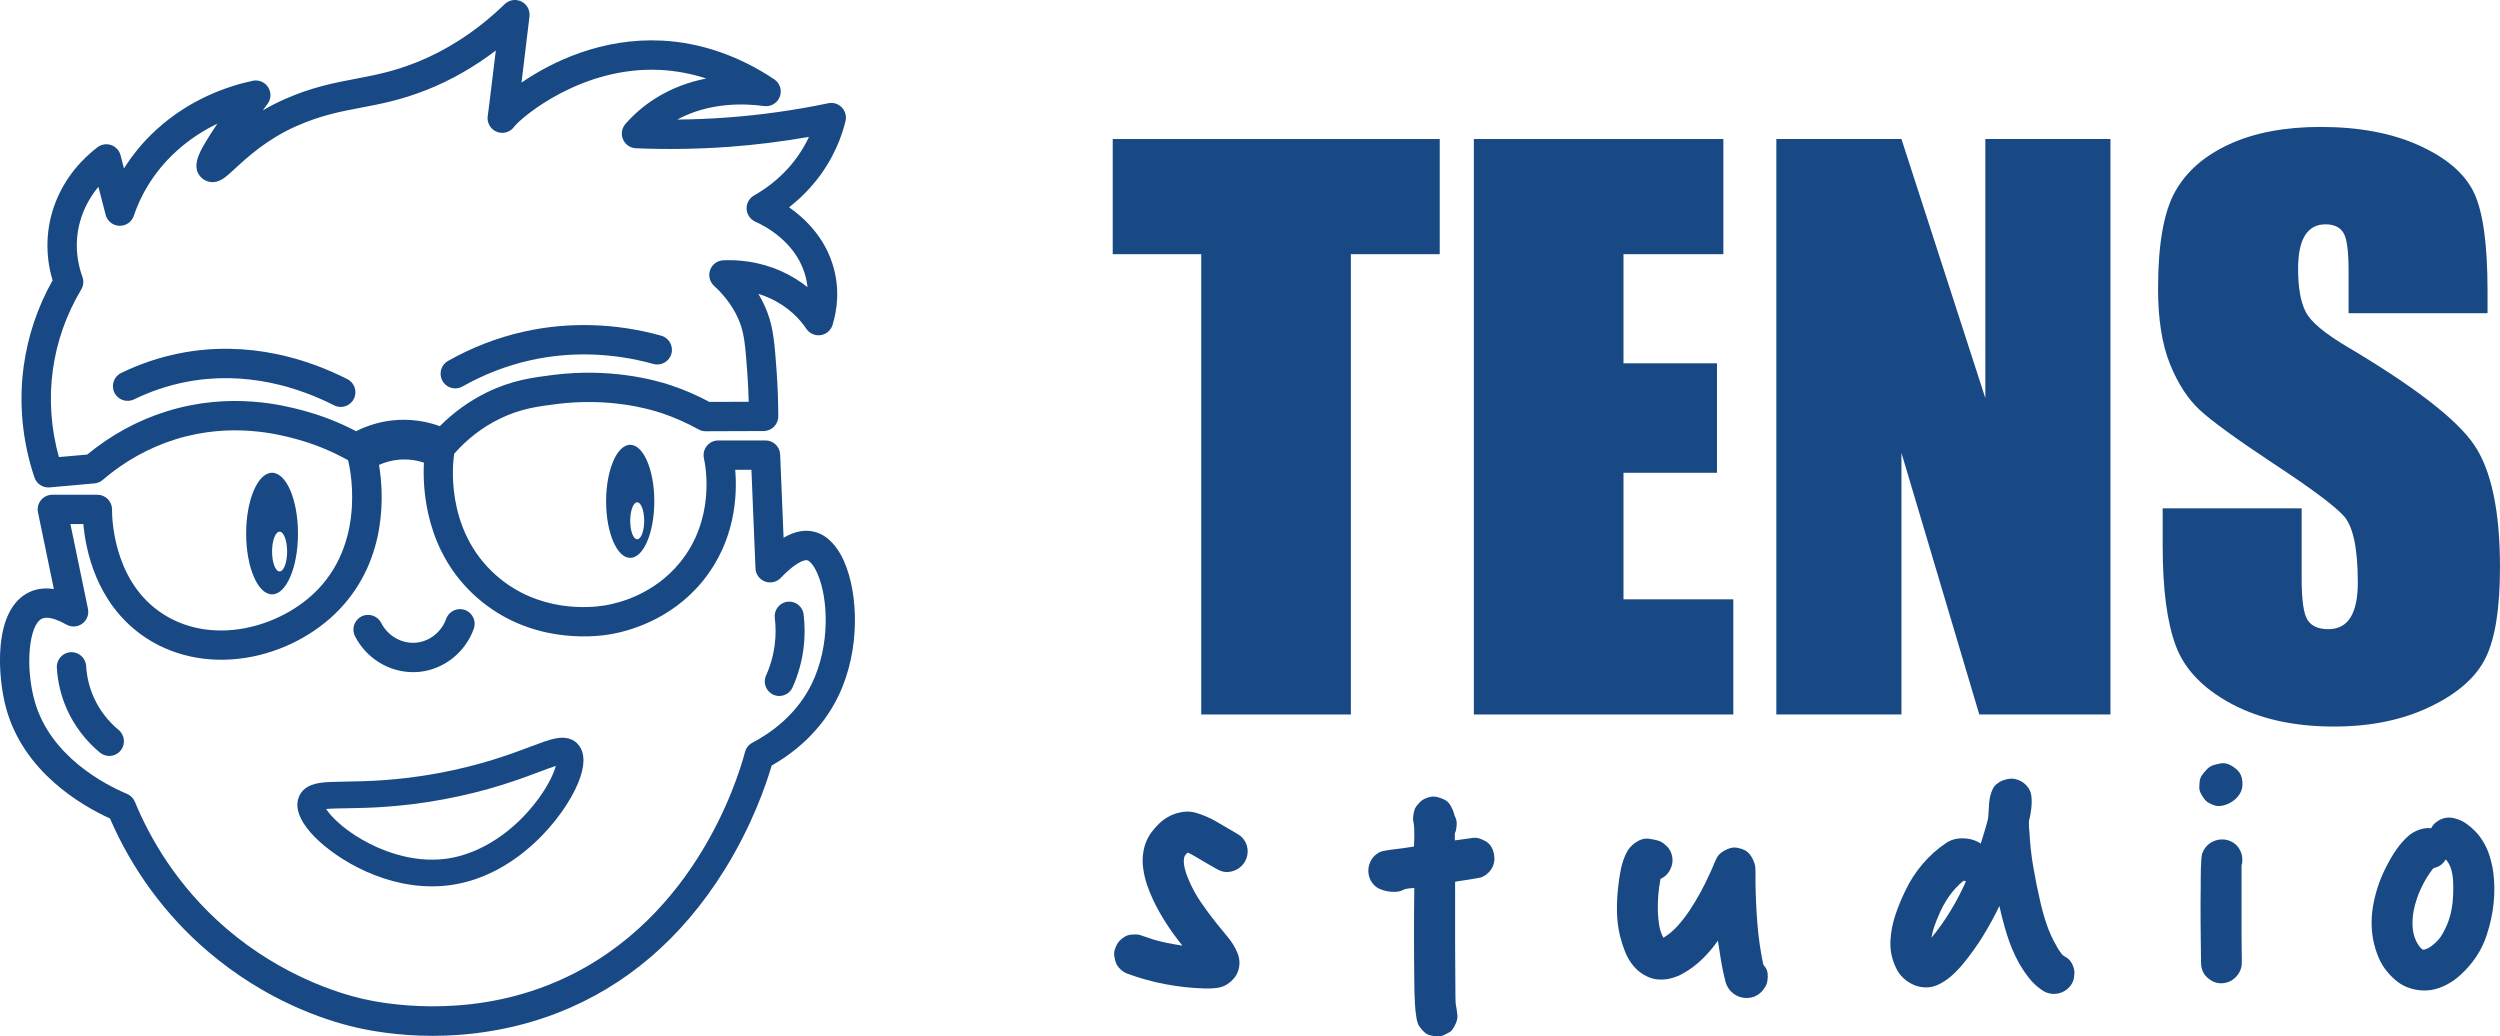 <?xml version="1.0" encoding="UTF-8"?>
<svg id="Calque_2" data-name="Calque 2" xmlns="http://www.w3.org/2000/svg" viewBox="0 0 2588.95 1073.27">
  <defs>
    <style>
      .cls-1 {
        fill: #184985;
      }
    </style>
  </defs>
  <g id="Calque_2-2" data-name="Calque 2">
    <g>
      <g>
        <path class="cls-1" d="M807.01,720.74c-2.06,0-4.15-.43-6.15-1.32-7.57-3.4-10.95-12.3-7.55-19.87,4.65-10.34,7.69-21.28,9.06-32.52,1.09-9,1.09-18.13,0-27.16-1-8.24,4.87-15.73,13.11-16.73,8.23-1,15.73,4.87,16.73,13.11,1.38,11.43,1.38,23.01,0,34.4-1.73,14.24-5.59,28.11-11.48,41.21-2.5,5.57-7.98,8.87-13.72,8.87Z"/>
        <path class="cls-1" d="M113.14,782.83c-3.41,0-6.85-1.14-9.69-3.49-14.69-12.16-26.52-27.7-34.19-44.94-6.03-13.56-9.53-28-10.4-42.92-.49-8.38,5.91-15.57,14.29-16.06,8.37-.5,15.57,5.91,16.06,14.29.66,11.25,3.29,22.13,7.83,32.33,5.78,12.98,14.69,24.7,25.8,33.88,6.47,5.35,7.37,14.94,2.02,21.41-3.01,3.63-7.35,5.51-11.72,5.51Z"/>
        <path class="cls-1" d="M447.33,917.89c-56.3,0-106.12-32.94-126.17-56.28-11.12-12.95-15.25-24.59-12.26-34.6h0c2.62-8.76,9.85-14.18,21.48-16.12,6.97-1.16,15.99-1.3,27.42-1.49,21.34-.34,53.58-.85,96.04-8.71,44.34-8.21,75.21-19.83,95.64-27.51,10.2-3.84,18.25-6.87,24.82-8.29,11.34-2.46,19.85-.06,25.28,7.14,6.51,8.64,6.17,21.82-1.03,39.17-14.79,35.68-63.66,95.84-131.85,105.36-6.52.91-12.99,1.33-19.38,1.33ZM337.74,837.78c4.57,7.1,16.56,19.83,37.3,31.75,16.69,9.59,50.29,24.9,87.85,19.65,34.53-4.82,70.03-28.14,94.96-62.37,10.82-14.86,15.84-26.68,17.76-33.66-4.64,1.48-10.74,3.77-16.39,5.9-21.34,8.03-53.59,20.17-100.34,28.82-44.74,8.28-78.37,8.82-100.63,9.17-7.28.12-15.23.24-20.5.74Z"/>
        <path class="cls-1" d="M281.75,489.58c-14.82,0-26.84,28.19-26.84,62.97s12.02,62.97,26.84,62.97,26.84-28.19,26.84-62.97-12.02-62.97-26.84-62.97ZM289.54,591.77c-4.3,0-7.79-9.22-7.79-20.59s3.49-20.59,7.79-20.59,7.79,9.22,7.79,20.59-3.49,20.59-7.79,20.59Z"/>
        <path class="cls-1" d="M652.63,460.62c-13.78,0-24.96,26.22-24.96,58.56s11.17,58.56,24.96,58.56,24.96-26.22,24.96-58.56-11.17-58.56-24.96-58.56ZM659.87,558.48c-4,0-7.24-8.57-7.24-19.15s3.24-19.15,7.24-19.15,7.24,8.57,7.24,19.15-3.24,19.15-7.24,19.15Z"/>
        <path class="cls-1" d="M352.86,421.41c-2.32,0-4.67-.53-6.87-1.65-35.37-17.96-90.89-36.7-154.56-23.99-18.06,3.61-35.77,9.61-52.65,17.83-7.55,3.68-16.65.54-20.33-7-3.68-7.55-.54-16.65,7-20.33,19.21-9.37,39.41-16.2,60.02-20.32,72.2-14.41,134.63,6.56,174.28,26.69,7.49,3.8,10.48,12.95,6.67,20.44-2.68,5.28-8.03,8.32-13.57,8.32Z"/>
        <g>
          <path class="cls-1" d="M874.14,581.31c-7.22-16.25-17.45-26.73-29.57-30.28-10.28-3.02-21.24-1.1-33.11,5.85l-3.54-86.19c-.33-8.15-7.04-14.58-15.19-14.58h-48.9c-4.6,0-8.95,2.08-11.84,5.66-2.89,3.58-4,8.28-3.02,12.77,2.22,10.2,11.46,63.33-24.72,107.87-26.96,33.19-63.6,42.25-78.1,44.6-15.15,2.45-68.01,7.51-111.82-30.71-55.43-48.34-44.66-121.42-44.18-124.51.1-.65.15-1.29.17-1.93.13-.14.27-.27.4-.42,13.33-15.04,29.01-27.05,46.61-35.69,21.52-10.57,39.66-12.87,58.87-15.3l.29-.04c52.94-6.7,93.77,4.38,108.86,9.46,13.12,4.41,25.9,10.06,37.99,16.8,2.26,1.26,4.81,1.92,7.4,1.92h.05l60.02-.21c8.38-.03,15.16-6.84,15.15-15.22-.01-15.96-.63-32.24-1.82-48.38-1.98-26.65-3.17-42.74-9.44-59.23-2.52-6.63-5.63-13.04-9.33-19.22,3.55,1.09,7.19,2.43,10.86,4.05,20.27,8.96,32.29,22.41,38.8,32.11,3.27,4.87,9.05,7.42,14.84,6.57,5.8-.86,10.59-4.97,12.31-10.58,4.5-14.65,8.14-37.5-.05-63.15-9.06-28.36-28.65-47.24-44.97-58.69,7.64-5.95,14.71-12.48,21.15-19.54,18.08-19.84,30.97-43.94,37.28-69.69,1.24-5.07-.21-10.43-3.84-14.19-3.63-3.75-8.94-5.38-14.05-4.31-34.19,7.17-69.25,12.13-104.19,14.73-17.29,1.29-34.72,2.01-52.15,2.17,33.5-18.18,70.24-16.7,89.9-13.99,7.01.97,13.76-3.04,16.28-9.65,2.52-6.61.14-14.09-5.74-18.03-36.1-24.22-76.34-38.09-116.36-40.1-61.68-3.1-113.53,21.56-145.37,43.47,1.9-15.63,4.55-37.59,8.25-68.52.76-6.39-2.58-12.57-8.35-15.43-5.77-2.86-12.71-1.77-17.33,2.71-27.88,27.03-58.88,47.42-92.15,60.6-23.66,9.37-42.47,12.95-62.38,16.74-22.02,4.19-44.78,8.53-73.14,21.01-8.27,3.64-15.87,7.6-22.84,11.69,1.59-2.17,3.25-4.43,4.97-6.76,3.76-5.08,3.98-11.96.55-17.28-3.43-5.31-9.79-7.95-15.97-6.62-26.23,5.63-64.73,18.9-99.21,50.15-14.69,13.31-25.76,27.33-34.09,40.64l-3.54-13.66c-1.28-4.94-4.95-8.91-9.77-10.57-4.83-1.66-10.16-.79-14.21,2.32-14.65,11.25-34.33,30.98-44.87,61.09-8.62,24.6-9.11,51.55-1.52,76.66-15.53,27.71-25.58,57.5-29.88,88.63-5.31,38.38-1.47,78.33,11.1,115.53,2.1,6.22,7.93,10.34,14.39,10.34.45,0,.9-.02,1.36-.06l46.38-4.13c3.16-.28,6.15-1.54,8.56-3.61,22.46-19.29,47.85-33.44,75.47-42.07,57.68-18.01,107.07-4.97,123.3-.68,19.25,5.08,37.85,12.62,55.33,22.38.05.22.09.45.14.67.82,3.21,19.56,79.33-30.86,132.51-38.52,40.63-112.71,60.97-165.43,22.99-47.64-34.32-48.38-97.95-48.3-105.09.04-4.06-1.54-7.97-4.4-10.85-2.86-2.89-6.75-4.51-10.81-4.51h-46.59c-4.57,0-8.9,2.06-11.79,5.6-2.89,3.55-4.03,8.2-3.1,12.68l16.43,79.35c-10.59-1.57-18.72.27-24.49,2.81-39.63,17.52-33.73,89.52-24.67,121.64,18.38,65.12,77.33,99.54,107.32,113.21,22.7,52.72,57.47,100.07,100.86,137.23,60.5,51.82,122.18,71.78,153.56,79.07,15.79,3.67,44.25,8.78,80.06,8.78s82.13-5.5,129.08-23.8c70.72-27.57,128.91-77.46,172.93-148.29,28.75-46.24,43.19-88.98,48.69-107.8,22.89-13.08,51.55-35.59,69.09-71.96,23.2-48.11,20.53-106.62,5.9-139.56ZM172.81,425.89c-30.05,9.38-57.77,24.46-82.44,44.84l-29.36,2.61c-8.23-29.44-10.41-60.4-6.28-90.27,4.06-29.38,13.95-57.41,29.41-83.32,2.35-3.94,2.79-8.73,1.21-13.03-4.35-11.82-10.21-35.73-.64-63.04,4.27-12.19,10.55-22.2,17.2-30.22l7.51,29c1.69,6.52,7.46,11.15,14.18,11.38,6.66.21,12.81-3.98,14.95-10.36,5.92-17.66,18.43-43.64,44.36-67.14,13.76-12.47,28.32-21.61,42.23-28.29-5.31,7.85-9.56,14.51-12.81,20.07-5.64,9.65-15.08,25.81-3.22,36.35,2.46,2.18,11.44,8.57,23.92-.8,2.89-2.18,6.13-5.17,10.24-8.96,12.43-11.49,33.24-30.71,63.96-44.24,25.19-11.09,45.29-14.92,66.57-18.97,20.43-3.89,41.55-7.91,67.89-18.34,25.25-10,49.27-23.69,71.77-40.85-6.16,51.2-7.97,65.38-8.31,67.39-1.33,7.47,3.04,14.77,10.25,17.13,6.59,2.15,13.71-.44,17.42-6.11,8.92-10.59,70.39-62.33,151.09-58.29,15.88.8,31.85,3.79,47.53,8.85-17.35,3.41-35.74,9.79-53.28,20.95-11.34,7.21-21.57,15.98-30.43,26.07-3.86,4.4-4.85,10.62-2.56,16,2.3,5.38,7.48,8.97,13.33,9.22,32.31,1.39,65.03.87,97.26-1.53,27.41-2.04,54.89-5.48,82-10.25-5.56,11.92-12.95,23.05-21.93,32.9-9.9,10.86-21.67,20.22-34.99,27.82-4.98,2.84-7.94,8.25-7.65,13.98.29,5.73,3.79,10.81,9.04,13.13,9.28,4.1,40.39,20.05,50.93,53.03,1.63,5.11,2.6,10.08,3.07,14.81-7.6-6.12-16.76-11.98-27.71-16.82-23.25-10.28-45.19-11.68-59.5-11.04-6.14.27-11.51,4.21-13.61,9.99-2.1,5.77-.52,12.25,4.01,16.4,12.49,11.47,21.53,24.39,26.86,38.43,4.51,11.86,5.57,24.11,7.54,50.69.77,10.32,1.28,20.7,1.54,31l-40.76.14c-12.66-6.79-25.95-12.54-39.55-17.12-17.08-5.75-63.18-18.3-122.37-10.81l-.29.04c-20.84,2.64-42.39,5.37-68.46,18.17-17.93,8.81-34.18,20.5-48.44,34.82-12.86-4.64-30-8.18-49.94-5.87-12.68,1.47-25.23,5.28-36.75,11.1-17.79-9.3-36.54-16.58-55.87-21.68-18.32-4.84-74.08-19.56-140.12,1.05ZM840.86,707.66c-15.48,32.08-42.1,51.14-61.71,61.48-3.76,1.98-6.52,5.45-7.61,9.55-7.99,30.16-55.43,183.57-205.05,241.89-86.7,33.8-168.27,19.06-191.21,13.73-23.09-5.36-83-23.17-140.66-72.55-52.19-44.7-80.42-96.12-94.91-131.39-1.52-3.71-4.45-6.66-8.14-8.22-23.41-9.9-79.59-39.08-95.65-95.98-10.02-35.5-6.06-79.49,7.69-85.57,1.3-.58,2.86-.86,4.65-.86,5.23,0,12.36,2.42,20.42,7.03,5.19,2.97,11.64,2.62,16.47-.89,4.84-3.51,7.17-9.53,5.96-15.39l-18.17-87.75h13.39c2.46,27.59,13.44,80.98,60.27,114.71,29.99,21.6,68.39,30.03,108.12,23.73,36.86-5.84,72.27-24.24,97.15-50.48,50.14-52.89,45.29-121.41,40.65-149.26,5.55-2.49,12.44-4.65,20.47-5.37,10.15-.92,18.99.7,26.02,3.03-1.44,26.93,1.31,92.97,55.36,140.11,53.8,46.93,118.22,40.8,136.68,37.8,17.94-2.91,63.28-14.14,96.83-55.44,33.69-41.48,35.74-88.71,33.5-115.07h16.78l4.19,102.07c.25,6.08,4.1,11.43,9.8,13.59,5.7,2.16,12.13.71,16.35-3.68,19.57-20.34,27.21-18.4,27.53-18.31,0,0,0,0,0,0,1.87.55,6.14,4,10.34,13.45,11.5,25.89,13.49,74.65-5.5,114.01Z"/>
          <path class="cls-1" d="M471.48,402.19c2.54,0,5.11-.64,7.47-1.97,22.09-12.5,45.7-21.62,70.16-27.1,41.33-9.26,85.4-7.95,127.45,3.79,8.09,2.26,16.47-2.47,18.73-10.56,2.26-8.09-2.47-16.47-10.56-18.73-46.87-13.09-96.07-14.53-142.27-4.17-27.39,6.14-53.79,16.33-78.49,30.31-7.31,4.14-9.88,13.41-5.74,20.72,2.8,4.94,7.94,7.72,13.24,7.72Z"/>
        </g>
        <path class="cls-1" d="M427.77,696.07c-24.92,0-48.42-14.28-60.12-37.21-3.82-7.48-.85-16.64,6.63-20.45,7.48-3.82,16.63-.85,20.45,6.63,7.15,14.01,22.09,22.19,37.19,20.38,13.55-1.63,25.36-11.27,30.11-24.55,2.82-7.91,11.53-12.03,19.43-9.2,7.91,2.82,12.03,11.52,9.2,19.43-8.58,24.05-30.22,41.52-55.11,44.52-2.6.31-5.2.47-7.79.47Z"/>
      </g>
      <g>
        <path class="cls-1" d="M1490.95,143.97v119.26h-92.02v476.67h-154.96v-476.67h-91.65v-119.26h338.64Z"/>
        <path class="cls-1" d="M1526.28,143.97h258.4v119.26h-103.43v113h96.81v113.37h-96.81v131.04h113.74v119.26h-268.7V143.97Z"/>
        <path class="cls-1" d="M2185.53,143.97v595.93h-135.82l-80.61-270.91v270.91h-129.57V143.97h129.57l86.87,268.33V143.97h129.57Z"/>
        <path class="cls-1" d="M2576.06,324.34h-143.92v-44.17c0-20.61-1.84-33.74-5.52-39.39-3.68-5.64-9.82-8.47-18.4-8.47-9.33,0-16.38,3.81-21.17,11.42-4.79,7.62-7.18,19.15-7.18,34.62,0,19.89,2.69,34.87,8.07,44.94,5.14,10.07,19.73,22.22,43.79,36.43,68.98,40.94,112.43,74.54,130.34,100.8,17.91,26.26,26.87,68.59,26.87,126.99,0,42.46-4.97,73.74-14.91,93.86-9.94,20.12-29.14,36.99-57.61,50.61-28.47,13.62-61.6,20.43-99.38,20.43-41.47,0-76.87-7.86-106.19-23.56-29.33-15.7-48.53-35.7-57.61-60-9.08-24.29-13.62-58.77-13.62-103.43v-39.02h143.92v72.51c0,22.33,2.02,36.69,6.07,43.07,4.05,6.38,11.23,9.57,21.53,9.57s17.97-4.05,23.01-12.15c5.03-8.1,7.55-20.12,7.55-36.07,0-35.09-4.79-58.03-14.36-68.83-9.82-10.79-33.99-28.83-72.51-54.11-38.53-25.52-64.05-44.04-76.56-55.58-12.51-11.53-22.88-27.48-31.1-47.85-8.22-20.37-12.33-46.38-12.33-78.03,0-45.64,5.83-79.01,17.48-100.12,11.65-21.1,30.49-37.6,56.5-49.51,26.01-11.9,57.42-17.85,94.23-17.85,40.24,0,74.54,6.5,102.88,19.51,28.34,13.01,47.12,29.39,56.32,49.14,9.2,19.76,13.8,53.31,13.8,100.67v23.56Z"/>
      </g>
      <g>
        <path class="cls-1" d="M1271.2,1019.09c-3.42,2.21-7.29,3.57-11.62,4.07-4.33.5-8.6.65-12.82.45-13.28-.41-26.55-1.86-39.83-4.38-13.28-2.51-26.25-6.08-38.93-10.71-4.63-1.61-8.45-4.72-11.47-9.35-1.41-3.02-2.32-6.44-2.72-10.26-.2-1.81,0-3.62.6-5.43s1.31-3.52,2.11-5.13c.8-1.61,1.86-3.06,3.17-4.38,1.31-1.31,2.76-2.46,4.38-3.47,2.01-1.41,4.27-2.26,6.79-2.56,2.51-.3,4.98-.35,7.39-.15.6,0,1.61.25,3.02.75,1.41.5,2.91,1.01,4.53,1.51,1.61.5,3.12,1.01,4.53,1.51,1.41.5,2.41.86,3.02,1.06,5.23,1.61,10.41,2.92,15.54,3.92,5.13,1.01,10.31,1.91,15.54,2.72-5.84-7.24-11.32-14.79-16.45-22.63-5.13-7.85-9.71-15.99-13.73-24.44-2.41-5.23-4.53-10.46-6.34-15.69-1.81-5.23-3.12-10.66-3.92-16.29-1.01-6.04-.96-12.27.15-18.71,1.1-6.44,3.37-12.27,6.79-17.5,2.81-4.02,5.98-7.74,9.51-11.16,3.52-3.42,7.59-6.23,12.22-8.45,4.02-1.81,8.25-3.02,12.67-3.62,4.42-.6,8.75-.3,12.97.91,7.64,2.22,14.94,5.38,21.88,9.5,6.94,4.13,13.93,8.2,20.97,12.22,4.02,2.22,6.99,5.33,8.9,9.35,1.91,4.03,2.46,8.25,1.66,12.67-.6,3.22-1.81,6.09-3.62,8.6-1.81,2.52-4.03,4.53-6.64,6.04-2.62,1.51-5.48,2.47-8.6,2.87-3.12.41-6.19,0-9.2-1.21-1.01-.4-3.12-1.51-6.34-3.32-3.22-1.81-6.64-3.77-10.26-5.88s-7.04-4.12-10.26-6.04c-3.22-1.91-5.43-3.06-6.64-3.47-.6,0-1.11.41-1.51,1.21-1.41,1.21-2.26,2.87-2.56,4.98s-.25,4.38.15,6.79c.4,2.41,1,4.88,1.81,7.39.8,2.52,1.61,4.68,2.41,6.49,3.42,8.45,7.7,16.45,12.82,23.99,5.13,7.54,10.51,14.84,16.14,21.88,4.02,5.03,8.1,10.01,12.22,14.94,4.12,4.93,7.39,10.31,9.81,16.14,2.61,6.44,2.81,12.78.6,19.01-1.01,2.82-2.47,5.33-4.38,7.54-1.91,2.22-4.07,4.13-6.49,5.73Z"/>
        <path class="cls-1" d="M1495.4,1071.9c-2.22,1-4.58,1.46-7.09,1.36-2.52-.1-4.88-.45-7.09-1.06-2.41-.6-4.53-1.76-6.34-3.47-1.81-1.71-3.42-3.57-4.83-5.58-1.41-1.81-2.46-4.78-3.17-8.9-.71-4.13-1.21-8.55-1.51-13.28-.3-4.73-.5-9.25-.6-13.58-.1-4.33-.15-7.6-.15-9.81-.41-32.79-.41-65.48,0-98.07-1.61.2-3.17.35-4.68.45-1.51.1-3.07.35-4.68.75-.41,0-1.01.2-1.81.6-.81.41-1.41.71-1.81.91-1.81.81-3.97,1.26-6.49,1.36-2.52.1-5.03-.05-7.54-.45-2.52-.4-4.98-1.06-7.39-1.96s-4.33-1.96-5.73-3.17c-2.82-2.41-4.83-5.23-6.03-8.45-1.21-3.21-1.66-6.49-1.36-9.81s1.36-6.49,3.17-9.5c1.81-3.02,4.32-5.43,7.54-7.24,1.81-1,3.77-1.66,5.88-1.96s4.27-.65,6.49-1.06c4.02-.4,8.04-.91,12.07-1.51,4.02-.6,8.04-1.21,12.07-1.81,0-1,.05-2.61.15-4.83.1-2.21.15-4.57.15-7.09s-.05-4.93-.15-7.24c-.1-2.31-.25-3.87-.45-4.68-.6-2.21-.81-4.47-.6-6.79.2-2.31.6-4.57,1.21-6.79.4-1.61,1.21-3.17,2.41-4.68s2.51-2.96,3.92-4.38c1.21-1.21,2.71-2.21,4.53-3.02,1.81-.8,3.62-1.41,5.43-1.81,2.41-.6,4.83-.6,7.24,0s4.72,1.41,6.94,2.41c2.81,1.21,5.08,3.22,6.79,6.04,1.71,2.82,2.96,5.63,3.77,8.45.2,1.41.7,2.82,1.51,4.22,1,2.22,1.46,4.63,1.36,7.24-.1,2.62-.45,5.03-1.06,7.24-.2.41-.41.81-.6,1.21-.2.41-.3.81-.3,1.21v6.94c3.42-.4,6.69-.85,9.81-1.36,3.12-.5,6.38-.95,9.81-1.36,1.81-.2,3.62,0,5.43.6s3.52,1.31,5.13,2.11c4.62,2.01,7.79,5.63,9.51,10.86,1.71,5.23,1.76,10.16.15,14.79-1.01,2.82-2.67,5.38-4.98,7.69-2.32,2.32-4.88,3.97-7.7,4.98-1.01.2-2.82.56-5.43,1.06-2.62.5-5.33.96-8.15,1.36-2.82.41-5.48.81-8,1.21-2.52.41-4.28.71-5.28.91v63.07c0,9.46.05,18.41.15,26.86.1,8.45.15,15.94.15,22.48s.1,11.11.3,13.73c.2,1,.55,3.17,1.06,6.49.5,3.32.75,5.48.75,6.49,0,2.21-.45,4.47-1.36,6.79-.91,2.31-2.07,4.47-3.47,6.49-1.01,1.61-2.37,2.87-4.07,3.77-1.71.91-3.37,1.76-4.98,2.57Z"/>
        <path class="cls-1" d="M1824,1027.24c-3.02,3.02-6.44,4.93-10.26,5.73-3.82.8-7.54.7-11.16-.3-3.62-1.01-6.84-2.87-9.66-5.58-2.82-2.72-4.83-6.19-6.04-10.41-1.81-7.04-3.32-14.13-4.53-21.27-1.21-7.14-2.32-14.23-3.32-21.27-4.63,6.64-9.91,12.88-15.84,18.71-5.94,5.84-12.42,10.76-19.46,14.79-4.43,2.62-9.2,4.53-14.33,5.73-5.13,1.21-10.21,1.41-15.24.6-4.22-.8-8.25-2.36-12.07-4.68-3.82-2.31-7.14-5.08-9.96-8.3-3.82-4.42-6.84-9.4-9.05-14.94-2.22-5.53-4.03-11.11-5.43-16.75-2.01-8.45-3.07-17.05-3.17-25.8-.1-8.75.35-17.35,1.36-25.8.6-5.83,1.51-11.72,2.72-17.65,1.21-5.93,3.12-11.51,5.73-16.75,1.81-4.02,4.93-7.59,9.35-10.71,4.42-3.12,8.95-4.47,13.58-4.07,3.02.41,6.08,1.01,9.2,1.81,3.12.81,5.78,2.32,8,4.53,3.02,2.41,5.13,5.33,6.34,8.75,1.21,3.42,1.56,6.79,1.06,10.11-.5,3.32-1.76,6.49-3.77,9.5-2.01,3.02-4.83,5.33-8.45,6.94-2.22,11.27-3.12,22.83-2.72,34.7.2,4.43.65,8.9,1.36,13.43.7,4.53,2.16,8.8,4.38,12.82,5.63-3.42,10.66-7.64,15.09-12.67,4.42-5.03,8.45-10.26,12.07-15.69,7.84-11.87,14.68-24.34,20.52-37.42,1.41-2.81,2.66-5.63,3.77-8.45,1.1-2.82,2.36-5.63,3.77-8.45,1.41-2.61,3.47-4.78,6.19-6.49,2.72-1.71,5.48-2.96,8.3-3.77,2.21-.6,4.57-.65,7.09-.15,2.51.5,4.88,1.26,7.09,2.26,2.82,1.41,5.13,3.57,6.94,6.49,1.81,2.92,3.12,5.88,3.92,8.9.2.6.35,1.81.45,3.62.1,1.81.15,3.77.15,5.88v9.81c.2,13.88.85,27.76,1.96,41.64,1.1,13.88,3.07,27.66,5.88,41.34,0,.41.25.96.75,1.66.5.71.85,1.16,1.06,1.36,1.61,2.01,2.56,4.33,2.87,6.94.3,2.62.25,5.03-.15,7.24-.2,2.22-.91,4.38-2.11,6.49s-2.62,3.97-4.22,5.58Z"/>
        <path class="cls-1" d="M2148.08,1009.73c-.2,4.22-1.46,7.85-3.77,10.86-2.32,3.02-5.13,5.28-8.45,6.79-3.32,1.51-6.89,2.11-10.71,1.81-3.82-.3-7.44-1.66-10.86-4.07-5.23-3.62-9.81-8-13.73-13.13-3.92-5.13-7.39-10.41-10.41-15.84-4.83-9.05-8.75-18.45-11.77-28.21-3.02-9.76-5.63-19.66-7.85-29.72-5.23,10.86-10.91,21.27-17.05,31.23-6.14,9.96-13.03,19.57-20.67,28.82-3.62,4.43-7.6,8.55-11.92,12.37-4.33,3.82-9.1,6.94-14.33,9.35-4.03,1.81-8.2,2.66-12.52,2.56-4.33-.1-8.45-1.01-12.37-2.72-3.92-1.71-7.5-4.07-10.71-7.09-3.22-3.02-5.73-6.54-7.54-10.56-4.22-8.85-6.14-18-5.73-27.46.4-9.05,2.06-17.95,4.98-26.71,2.91-8.75,6.38-17.25,10.41-25.5,4.62-9.85,10.56-19.06,17.8-27.61,7.24-8.55,15.39-15.84,24.44-21.88,5.03-3.42,11.01-5.03,17.95-4.83,6.94.2,12.92,2.01,17.95,5.43.4-1.21,1-3.12,1.81-5.73.8-2.61,1.66-5.43,2.56-8.45s1.71-5.83,2.41-8.45c.7-2.61,1.06-4.53,1.06-5.73.2-4.63.5-9.35.91-14.18.4-4.83,1.61-9.45,3.62-13.88.8-1.81,2.06-3.47,3.77-4.98,1.71-1.51,3.62-2.72,5.73-3.62s4.32-1.56,6.64-1.96c2.31-.4,4.47-.4,6.49,0,4.62.81,8.6,2.92,11.92,6.34,3.32,3.42,5.18,7.35,5.58,11.77.4,4.03.35,8.2-.15,12.52-.5,4.33-1.26,8.5-2.26,12.52-.2.81-.25,2.62-.15,5.43.1,2.82.25,4.73.45,5.73.6,12.48,1.96,24.85,4.07,37.12,2.11,12.27,4.57,24.44,7.39,36.51,1.81,7.85,4.02,15.59,6.64,23.23,2.61,7.65,5.93,14.89,9.96,21.73.4,1.01,1.46,2.77,3.17,5.28,1.71,2.52,2.96,4.07,3.77,4.68,1.21.81,2.41,1.56,3.62,2.26,1.21.71,2.31,1.66,3.32,2.87,1.61,2.01,2.87,4.38,3.77,7.09.9,2.72,1.15,5.38.75,8ZM2007.46,948.48c-1.61,3.62-3.07,7.29-4.38,11.01-1.31,3.72-2.26,7.6-2.87,11.62,7.24-8.85,13.83-18.15,19.76-27.91,5.93-9.75,11.21-19.86,15.84-30.33,0-.2-.35-.4-1.06-.6-.71-.2-1.26-.2-1.66,0-5.63,4.63-10.61,10.06-14.94,16.29-4.33,6.24-7.9,12.88-10.71,19.92Z"/>
        <path class="cls-1" d="M2319.48,822.04c-2.01,3.42-4.93,6.29-8.75,8.6-3.82,2.31-7.75,3.67-11.77,4.07-1.81.2-3.62,0-5.43-.6s-3.52-1.31-5.13-2.11c-2.22-1-4.13-2.56-5.73-4.68-1.61-2.11-2.92-4.27-3.92-6.49-.81-1.61-1.21-3.37-1.21-5.28s.1-3.77.3-5.58c.2-2.81,1.1-5.33,2.72-7.54,1.61-2.21,3.32-4.22,5.13-6.04,2.01-2.01,4.38-3.42,7.09-4.22,2.72-.8,5.48-1.41,8.3-1.81,2.81-.2,5.68.45,8.6,1.96,2.91,1.51,5.48,3.37,7.69,5.58,2.82,2.82,4.42,6.69,4.83,11.62.4,4.93-.5,9.1-2.72,12.52ZM2321.59,996.76c0,3.82-.91,7.29-2.72,10.41-1.81,3.12-4.12,5.63-6.94,7.54-2.82,1.91-6.04,3.07-9.66,3.47-3.62.4-7.14-.2-10.56-1.81-8.25-4.22-12.37-10.76-12.37-19.61-.2-13.88-.35-27.56-.45-41.04-.1-13.47-.05-27.16.15-41.04v-6.19c0-2.91.05-5.98.15-9.2.1-3.22.25-6.29.45-9.2.2-2.91.5-4.98.91-6.19,1.81-4.83,4.57-8.45,8.3-10.86,3.72-2.41,7.69-3.67,11.92-3.77,4.22-.1,8.2,1.01,11.92,3.32,3.72,2.31,6.49,5.88,8.3,10.71.6,1.61.95,3.32,1.06,5.13.1,1.81.05,3.62-.15,5.43,0,.41-.1.75-.3,1.06-.2.3-.3.66-.3,1.06v71.82c0,6.84.05,12.88.15,18.11.1,5.23.15,8.85.15,10.86Z"/>
        <path class="cls-1" d="M2518.32,1025.12c-7.85,1.21-15.39.6-22.63-1.81-4.63-1.41-8.85-3.57-12.67-6.49-3.82-2.91-7.24-6.19-10.26-9.81-4.03-4.62-7.24-9.85-9.66-15.69-2.41-5.83-4.22-11.77-5.43-17.8-2.41-12.87-2.22-26.05.6-39.53,2.81-13.48,7.34-26.05,13.58-37.72,2.81-5.63,6.04-11.06,9.66-16.29,3.62-5.23,7.74-9.96,12.37-14.18,3.22-2.81,6.94-4.98,11.17-6.49s8.45-2.06,12.67-1.66c1-2.21,2.57-4.17,4.68-5.88,2.11-1.71,4.27-2.97,6.49-3.77,4.02-1.61,8.34-1.81,12.97-.6,4.62,1.21,8.65,3.02,12.07,5.43,3.42,2.41,6.59,5.13,9.5,8.15,2.91,3.02,5.48,6.34,7.69,9.96,3.02,4.83,5.38,10.01,7.09,15.54,1.71,5.54,2.96,11.12,3.77,16.75,1.41,10.86,1.51,21.78.3,32.74-1.21,10.97-3.52,21.58-6.94,31.83-2.41,7.85-5.99,15.34-10.71,22.48-4.73,7.14-10.21,13.53-16.45,19.16-4.03,3.82-8.65,7.14-13.88,9.96-5.23,2.81-10.56,4.72-15.99,5.73ZM2505.35,979.86c.4.6,1.1,1.41,2.11,2.41,1,1.01,1.91,1.41,2.72,1.21,2.01-.4,3.87-1.16,5.58-2.26,1.71-1.1,3.37-2.36,4.98-3.77,3.42-2.81,6.23-6.13,8.45-9.96,2.21-3.82,4.12-7.74,5.73-11.77,2.61-7.04,4.27-14.23,4.98-21.58.7-7.34.85-14.73.45-22.18-.2-4.02-.86-7.94-1.96-11.77-1.11-3.82-2.97-7.24-5.58-10.26-2.62,4.43-6.14,7.24-10.56,8.45-1.41.41-2.32.81-2.72,1.21-4.83,6.24-8.95,13.03-12.37,20.37-3.42,7.35-5.94,14.94-7.54,22.78-1.01,5.23-1.41,10.61-1.21,16.14.2,5.54,1.41,10.71,3.62,15.54.2.41.7,1.31,1.51,2.72.8,1.41,1.4,2.31,1.81,2.72Z"/>
      </g>
    </g>
  </g>
</svg>